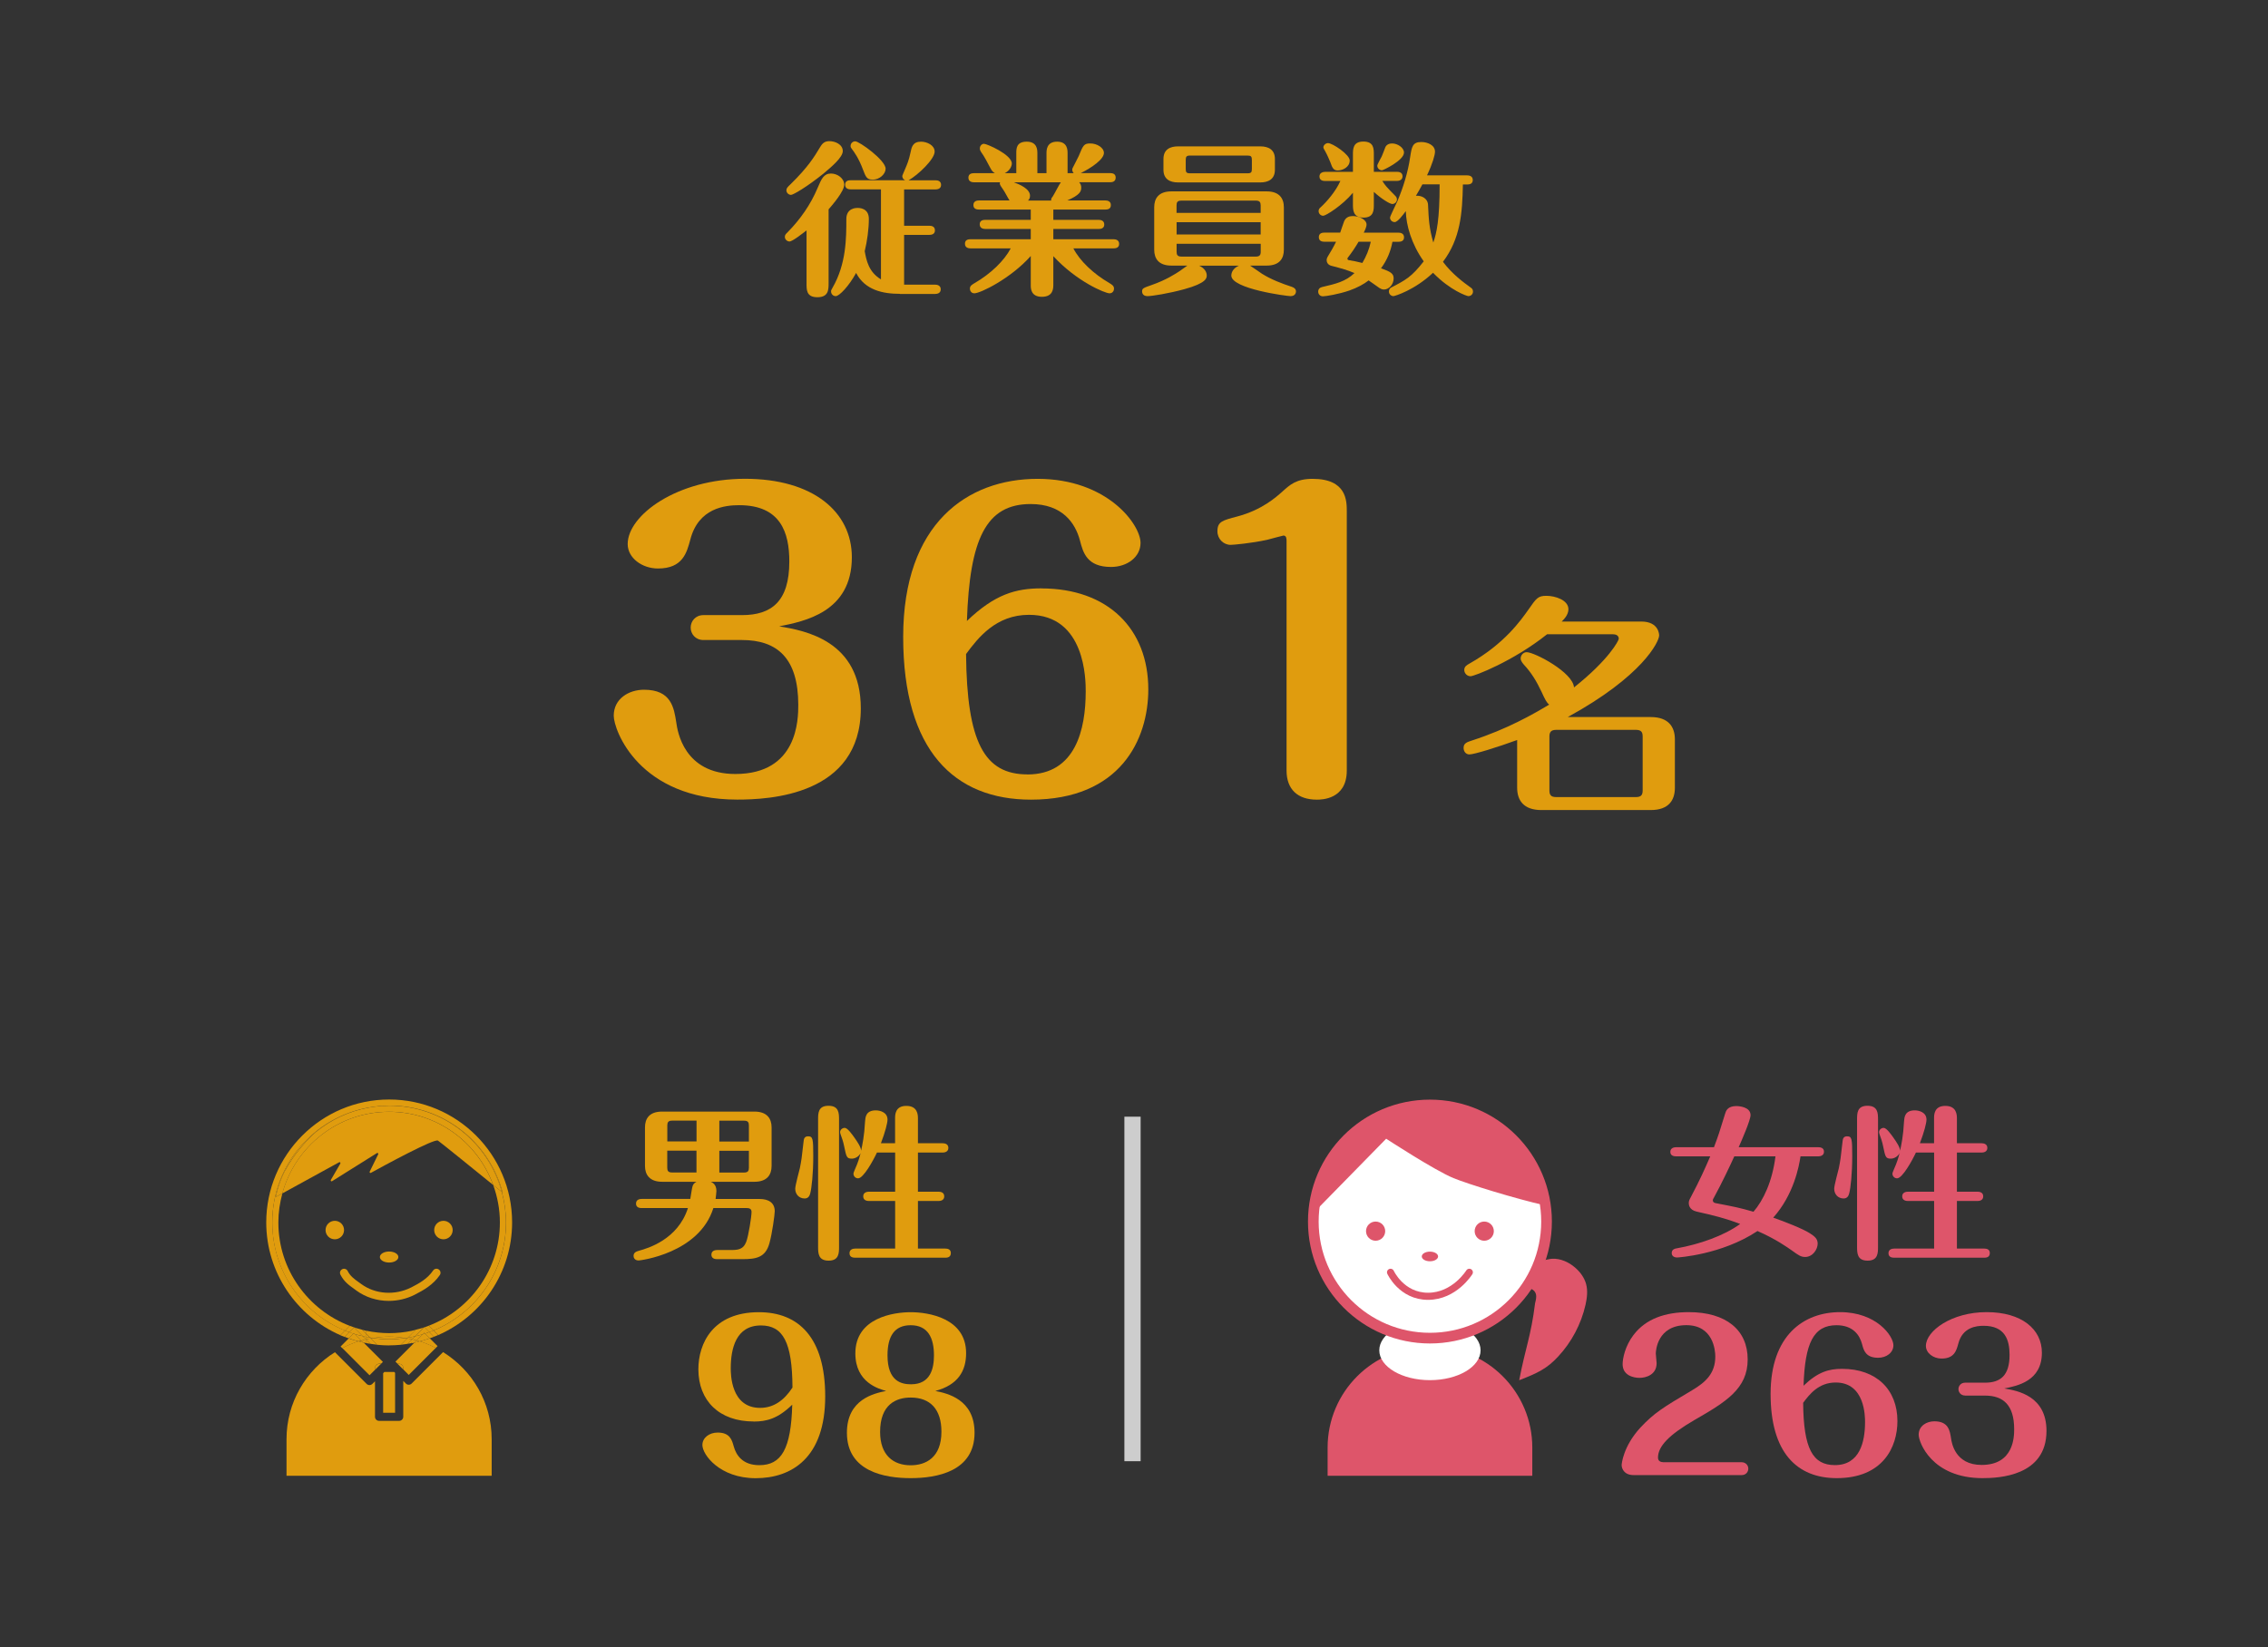 <?xml version="1.0" encoding="UTF-8"?><svg id="_イヤー_1" xmlns="http://www.w3.org/2000/svg" viewBox="0 0 395 287"><rect x="0" y="0" width="395" height="287" fill="#333333" stroke="none"/><defs><style>.cls-1{stroke-width:1.86px;}.cls-1,.cls-2{fill:#fff;}.cls-1,.cls-3{stroke:#de556a;}.cls-1,.cls-4{stroke-miterlimit:10;}.cls-5{fill:#de556a;}.cls-6{fill:#e09c0e;}.cls-3{stroke-linecap:round;stroke-linejoin:round;stroke-width:1.24px;}.cls-3,.cls-4{fill:none;}.cls-4{stroke:#cdcdcd;stroke-width:2.83px;}</style></defs><g><path class="cls-6" d="M140.48,40.13c-.64,.49-2.46,1.94-2.98,1.94-.4,0-.81-.35-.81-.81,0-.35,.2-.52,.46-.78,2.22-2.25,4.04-4.85,5.26-7.77,.66-1.56,1.07-2.48,2.31-2.48,1.13,0,2.31,.84,2.31,1.94,0,1.16-2.05,3.52-2.72,4.3v12.83c0,1.16,0,2.48-1.96,2.48s-1.88-1.36-1.88-2.48v-9.16Zm6.3-13.81c0,1.07-1.88,2.69-3.41,3.96-2.83,2.28-5.23,3.67-5.6,3.67-.46,0-.81-.4-.81-.78s.17-.55,.75-1.1c3.06-3,4.1-4.74,5.14-6.47,.43-.72,.84-1.01,1.62-1.01,.95,0,2.31,.55,2.31,1.73Zm9.97,24.87c-2.98,0-6.09-.64-7.65-3.64-1.24,2.28-2.92,4.04-3.55,4.04-.46,0-.81-.38-.81-.81,0-.2,.03-.26,.26-.66,2.4-4.16,2.4-8.67,2.4-11.96,0-1.94,1.73-1.94,1.96-1.94,.26,0,1.96,0,1.96,1.91,0,1.76-.29,3.87-.72,5.63,.29,1.56,.66,3.61,2.83,4.91v-15.68h-5.26c-.29,0-.98-.06-.98-.81s.66-.78,.98-.78h9.47c-.49-.26-.49-.61-.49-.72s.06-.23,.49-1.24c.32-.75,.66-1.53,.92-2.8,.2-1.01,.4-1.96,1.85-1.96,1.01,0,2.37,.61,2.37,1.73,0,1.33-2.89,4.07-4.54,5h4.68c.32,0,.98,.06,.98,.81,0,.69-.66,.78-.98,.78h-5.46v6.33h4.39c.32,0,.98,.06,.98,.81,0,.69-.64,.78-.98,.78h-4.39v8.67h5.4c.29,0,.98,.09,.98,.81s-.66,.81-.98,.81h-6.12Zm-4.77-19.9c-1.01,0-1.18-.43-1.7-1.79-.72-1.94-1.5-3-1.94-3.58-.14-.17-.2-.29-.2-.49,0-.49,.4-.81,.81-.81,.72,0,5.29,3.29,5.29,4.77,0,.92-1.04,1.91-2.25,1.91Z"/><path class="cls-6" d="M175.83,34.93c-.2-.26-.92-1.68-1.16-1.96-.2-.29-.55-.78-.55-.98,0-.09,.03-.17,.06-.23h-4.54c-.32,0-.98-.09-.98-.81s.64-.78,.98-.78h3.64c-.23-.14-.49-.29-.75-.81-.52-.98-1.16-2.22-1.65-2.86-.12-.17-.23-.4-.23-.64,0-.49,.38-.81,.72-.81,.49,0,4.85,1.88,4.85,3.44,0,.49-.38,1.27-1.24,1.68h2.02v-3.47c0-.81,0-2.02,1.82-2.02s1.85,1.42,1.85,2.02v3.47h1.59v-3.47c0-.52,0-2.02,1.85-2.02s1.82,1.53,1.82,2.02v3.47h1.07c-.17-.17-.26-.43-.26-.61,0-.12,.03-.23,.12-.38,.14-.29,.87-1.68,1.01-1.99,.78-1.91,.92-2.2,2.02-2.2,1.18,0,2.37,.75,2.37,1.65,0,1.1-2.11,2.57-4.04,3.52h5.14c.32,0,.95,.06,.95,.78s-.61,.81-.95,.81h-5.4c.26,.32,.35,.58,.35,.95,0,.64-.23,1.27-2.43,2.22h6.61c.35,0,.98,.09,.98,.81s-.61,.78-.98,.78h-9.04v1.79h7.89c.32,0,.98,.09,.98,.81s-.64,.78-.98,.78h-7.89v1.79h10.48c.32,0,.98,.09,.98,.81s-.64,.78-.98,.78h-6.99c1.13,2.2,3.52,4.45,6.27,6.04,.46,.29,.81,.49,.81,.98,0,.35-.23,.81-.78,.81-.78,0-5.72-2.05-9.79-6.47v4.94c0,.64,0,2.14-1.99,2.14s-1.94-1.56-1.94-2.11v-5c-3.49,3.93-8.78,6.5-9.82,6.5-.55,0-.78-.46-.78-.81,0-.49,.35-.69,.84-.98,2.74-1.59,5.11-3.84,6.27-6.04h-6.99c-.35,0-.98-.09-.98-.81s.61-.78,.98-.78h10.48v-1.79h-7.91c-.32,0-.98-.09-.98-.81s.64-.78,.98-.78h7.91v-1.79h-9.01c-.32,0-.98-.06-.98-.78s.64-.81,.98-.81h5.31Zm7.25,0c-.03-.23,0-.38,.26-.69,.26-.38,1.18-2.2,1.42-2.48h-8.17c1.01,.38,2.8,1.13,2.8,2.34,0,.46-.2,.69-.35,.84h4.04Z"/><path class="cls-6" d="M208.84,46.28c1.01,.46,1.33,1.18,1.33,1.7,0,.46-.03,1.33-3.9,2.4-2.74,.75-5.66,1.21-6.41,1.21-.92,0-.95-.69-.95-.81,0-.55,.2-.61,1.67-1.13,2.51-.87,4.13-1.94,4.88-2.43,.2-.14,1.13-.81,1.33-.95h-2.77c-2.22,0-3-1.21-3-2.77v-7.39c0-1.53,.75-2.77,3-2.77h16.58c2.2,0,3,1.21,3,2.77v7.39c0,1.53-.75,2.77-3,2.77h-2.89c.35,.2,1.79,1.24,2.08,1.42,1.62,1.01,3.38,1.68,5.2,2.28,.43,.14,.72,.4,.72,.81,0,.17-.09,.81-.95,.81-.61,0-10.31-1.27-10.31-3.58,0-.55,.32-1.3,1.33-1.73h-6.93Zm13.2-16.7c0,1.73-1.27,2.2-2.54,2.2h-14.33c-1.47,0-2.54-.61-2.54-2.2v-1.88c0-1.73,1.24-2.2,2.54-2.2h14.33c1.47,0,2.54,.61,2.54,2.2v1.88Zm-2.48,7.51v-1.3c0-.55-.17-.84-.84-.84h-12.97c-.69,0-.84,.29-.84,.84v1.3h14.64Zm-14.64,1.62v2.14h14.64v-2.14h-14.64Zm0,3.76v1.39c0,.52,.14,.84,.84,.84h12.97c.66,0,.84-.29,.84-.84v-1.39h-14.64Zm13.11-14.59c0-.61-.14-.78-.75-.78h-10.02c-.63,0-.75,.2-.75,.78v1.53c0,.61,.12,.78,.75,.78h10.02c.64,0,.75-.2,.75-.78v-1.53Z"/><path class="cls-6" d="M233.41,40.53c.12-.29,.55-1.68,.69-1.99,.32-.72,.92-.9,1.53-.9,1.07,0,2.37,.61,2.37,1.47,0,.46-.35,1.16-.49,1.42h6.04c.32,0,.98,.09,.98,.81s-.63,.78-.98,.78h-1.04c-.29,1.59-.9,3.15-1.99,4.62,1.65,.58,2.2,.9,2.2,1.76,0,1.07-.84,1.94-1.7,1.94-.35,0-.66-.2-.81-.29-.26-.17-1.53-1.1-1.85-1.3-.75,.61-2.02,1.3-3.35,1.76-1.91,.66-4.13,1.01-4.62,1.01-.46,0-.81-.35-.81-.81s.29-.72,.69-.81c2.34-.55,4.04-.92,5.63-2.43-1.24-.52-2.14-.78-4.04-1.27-.64-.17-.81-.66-.81-.98,0-.29,.12-.46,.17-.58,.58-.95,1.04-1.73,1.47-2.63h-2.02c-.35,0-.98-.06-.98-.81,0-.69,.61-.78,.98-.78h2.74Zm9.88-10.6c.35,0,.98,.09,.98,.78s-.66,.81-.98,.81h-2.54c.49,.78,.66,.98,2.34,2.69,.14,.14,.2,.38,.2,.55,0,.43-.38,.78-.81,.78-.4,0-1.82-.84-3.21-2.11v2.2c0,.98,0,2.28-1.79,2.28s-1.85-1.24-1.85-2.28v-2.05c-1.88,2.25-4.74,4.01-5.17,4.01-.46,0-.81-.38-.81-.81,0-.32,.17-.52,.35-.66,1.1-1.01,2.63-2.77,3.44-4.59h-2.66c-.35,0-.98-.09-.98-.78s.66-.81,.98-.81h4.85v-3c0-.98,0-2.28,1.82-2.28s1.82,1.24,1.82,2.28v3h4.02Zm-10.23-.23c-.75,0-.98-.29-1.39-1.5-.09-.23-.58-1.36-.9-1.91-.09-.12-.29-.49-.29-.61,0-.38,.41-.75,.81-.75,.78,0,3.78,1.99,3.78,3.03,0,1.18-1.27,1.73-2.02,1.73Zm3.55,12.42c-.52,.9-1.18,1.88-1.85,2.74-.03,.03-.09,.12-.09,.2,0,.06,.03,.23,.23,.26,.87,.14,1.3,.23,2.37,.49,.69-1.18,1.18-2.34,1.47-3.7h-2.14Zm3.26-13.26c0-.23,.67-1.39,.78-1.62,.12-.23,.52-1.33,.61-1.56,.2-.49,.69-.69,1.18-.69,.95,0,2.08,.72,2.08,1.59,0,1.36-3.61,3.09-3.84,3.09-.41,0-.81-.35-.81-.81Zm14.91,3.26c-.09,5.03-.43,9.47-3.47,13.49,1.62,2.17,3.7,3.67,4.74,4.42,.26,.17,.49,.35,.49,.75,0,.49-.38,.81-.81,.81-.23,0-3.15-.98-6.15-4.07-3.21,3.03-6.67,4.07-6.9,4.07-.32,0-.78-.26-.78-.81,0-.35,.17-.58,.4-.69,2.51-1.3,3.55-1.85,5.66-4.56-2.17-3.06-3.06-6.33-3.12-8.75-.52,.69-1.42,1.91-1.94,1.91s-.81-.43-.81-.78c0-.23,1.1-2.43,1.3-2.89,.98-2.34,1.82-4.94,2.22-7.74,.26-1.65,.38-2.54,1.91-2.54,1.13,0,2.4,.55,2.4,1.68,0,.58-.43,2.11-1.39,4.13h6.99c.32,0,.98,.09,.98,.81s-.63,.78-.98,.78h-.75Zm-7.05,0c-.46,.87-.67,1.21-1.13,1.99,.95-.09,2.05,.43,2.11,1.56,.12,2.6,.2,4.1,.92,6.59,.58-1.7,1.1-3.96,1.1-10.14h-3Z"/></g><g><path class="cls-6" d="M122.52,111.5c-1.42,0-2.23-1.08-2.23-2.17s.81-2.17,2.23-2.17h6.7c5.14,0,8.25-2.37,8.25-9.34,0-5.01-1.49-9.81-8.73-9.81-2.44,0-7.1,.47-8.52,6.02-.61,2.23-1.29,5.01-5.62,5.01-2.77,0-5.28-1.83-5.28-4.26,0-5.01,8.59-11.37,20.43-11.37s18.61,5.75,18.61,13.67c0,9.61-8.32,11.16-12.65,12.04,4.53,.74,14.21,2.5,14.21,14.28,0,15.22-16.03,15.9-21.51,15.9-17.12,0-21.52-12.11-21.52-14.61,0-2.98,2.64-4.53,5.28-4.53,4.74,0,5.21,3.11,5.62,5.75,.2,1.42,1.29,8.93,10.28,8.93,10.89,0,10.96-9.54,10.96-12.04,0-8.12-3.65-11.3-9.81-11.3h-6.7Z"/><path class="cls-6" d="M181.38,102.51c11.57,0,18.61,7.04,18.61,17.59,0,8.73-4.87,19.21-20.43,19.21-13.33,0-22.26-8.52-22.26-28.35s11.23-27.54,23.41-27.54,17.93,7.98,17.93,11.16c0,2.44-2.3,4.19-5.14,4.19-4.19,0-4.87-2.5-5.41-4.6-.81-3.04-3.04-6.36-8.59-6.36-7.78,0-10.62,6.09-11.1,20.37,4.87-4.67,8.53-5.68,12.99-5.68Zm-2.44,32.41c8.39,0,10.15-7.85,10.15-14.48,0-1.89,0-13.33-9.88-13.33-5.75,0-8.86,3.99-10.96,6.83,.14,15.36,3.18,20.97,10.69,20.97Z"/><path class="cls-6" d="M234.56,134.24c0,5.07-4.46,5.07-5.21,5.07-3.38,0-5.28-1.83-5.28-5.07v-39.99c0-.34,0-.95-.54-.95-.07,0-2.37,.61-2.84,.74-2.77,.61-5.95,.88-6.36,.88-1.22,0-2.3-1.01-2.3-2.37,0-1.69,.88-1.89,3.45-2.57,4.33-1.15,6.77-3.38,7.85-4.33,1.35-1.22,2.44-2.23,5.28-2.23,5.95,0,5.95,3.86,5.95,5.68v45.13Z"/><path class="cls-6" d="M269.44,110.5c-5.94,4.73-12.69,7.31-13.33,7.31-.61,0-1.09-.53-1.09-1.09,0-.61,.44-.85,.93-1.13,6.06-3.43,8.89-7.48,10.26-9.41,1.37-1.98,1.66-2.38,3.11-2.38,1.54,0,3.84,.73,3.84,2.34,0,.97-.77,1.74-1.17,2.14h13.86c3.11,0,3.11,2.34,3.11,2.42,0,1.09-2.91,7.11-15.92,14.22h14.46c3.07,0,4.2,1.7,4.2,3.88v8.44c0,2.14-1.05,3.88-4.2,3.88h-19.07c-3.07,0-4.2-1.7-4.2-3.88v-8.32c-3.43,1.25-7.47,2.51-8.32,2.51-.65,0-1.01-.57-1.01-1.13,0-.81,.57-1.01,1.45-1.29,6.22-2.02,10.71-4.61,13.46-6.26-.4-.28-.73-.89-1.33-2.22-.89-1.9-1.82-3.39-3.07-4.73-.2-.24-.57-.65-.57-1.09,0-.53,.44-1.09,1.05-1.09,1.37,0,8.08,3.52,8.24,6.14,6.06-4.81,7.8-8.16,7.8-8.49,0-.08,0-.77-1.01-.77h-11.47Zm16.65,17.82c0-.77-.24-1.17-1.17-1.17h-13.9c-.93,0-1.17,.44-1.17,1.17v9.37c0,.77,.24,1.17,1.17,1.17h13.9c.93,0,1.17-.4,1.17-1.17v-9.37Z"/></g><line class="cls-4" x1="197.24" y1="194.54" x2="197.24" y2="254.56"/><g><g><path class="cls-6" d="M132.31,208.88c1.55,0,2.62,.66,2.62,2.13,0,.55-.43,3.8-.92,5.56-.69,2.53-2.33,2.79-4.75,2.79h-4.38c-.29,0-.98-.06-.98-.78s.69-.81,.98-.81h2.3c1.27,0,2.25-.03,2.79-1.44,.4-1.07,.92-4.38,.92-5.21,0-.63-.55-.66-.86-.66h-5.79c-2.48,7.92-12.81,9.13-13.01,9.13-.72,0-.89-.52-.89-.78,0-.63,.49-.78,.95-.92,1.47-.4,6.77-1.93,8.52-7.43h-8.06c-.32,0-.98-.06-.98-.78s.66-.81,.98-.81h8.47c.12-.6,.29-2.02,.43-2.33,.17-.4,.46-.55,.66-.66h-5.99c-2.19,0-2.99-1.24-2.99-2.76v-6.71c0-1.53,.75-2.76,2.99-2.76h16.07c2.19,0,2.99,1.21,2.99,2.76v6.71c0,1.5-.75,2.76-2.99,2.76h-7.6c.26,.12,.98,.43,.98,1.61,0,.2-.09,1.01-.14,1.38h7.69Zm-11-10.02v-3.63h-4.26c-.66,0-.83,.29-.83,.83v2.79h5.1Zm-5.1,1.61v2.96c0,.55,.17,.83,.83,.83h4.26v-3.8h-5.1Zm14.22-1.61v-2.79c0-.55-.17-.83-.83-.83h-4.32v3.63h5.15Zm-5.15,1.61v3.8h4.32c.66,0,.83-.29,.83-.83v-2.96h-5.15Z"/><path class="cls-6" d="M138.5,207.09c0-.58,.69-3.08,.81-3.6,.26-1.32,.32-1.67,.66-4.75,.03-.23,.09-.78,.75-.78,.86,0,.92,.4,.92,3.46s-.29,5.58-.52,6.45c-.09,.37-.29,.92-.98,.92-.98,0-1.64-.75-1.64-1.7Zm7.63,10.08c0,1.12,0,2.45-1.81,2.45s-1.84-1.27-1.84-2.45v-22.11c0-1.12,0-2.42,1.81-2.42s1.84,1.27,1.84,2.42v22.11Zm9.76-18v-4.32c0-.63,0-2.19,1.96-2.19s2.02,1.53,2.02,2.19v4.32h4.32c.35,0,.98,.12,.98,.81s-.66,.81-.98,.81h-4.32v6.82h3.6c.37,0,.98,.12,.98,.81s-.63,.81-.98,.81h-3.6v8.29h4.78c.35,0,.95,.09,.95,.78,0,.75-.63,.81-.95,.81h-15.72c-.37,0-.98-.09-.98-.78s.63-.81,.98-.81h6.97v-8.29h-4.58c-.35,0-.98-.12-.98-.81s.66-.81,.98-.81h4.58v-6.82h-3.17c-.66,1.41-2.36,4.49-3.28,4.49-.49,0-.81-.4-.81-.81,0-.14,.12-.43,.23-.69,.6-1.32,.83-2.19,1.01-2.88-.32,.6-.95,.95-1.53,.95-.89,0-.95-.32-1.32-2.1-.17-.86-.37-1.41-.63-2.13-.03-.09-.09-.26-.09-.38,0-.4,.37-.75,.81-.75,.49,0,1.3,1.15,1.73,1.76,.46,.66,1.12,1.61,1.12,2.22,.23-1.09,.55-2.51,.69-5.1,.06-.72,.12-1.93,1.87-1.93,.72,0,2.04,.32,2.04,1.61,0,.58-.4,2.16-1.15,4.12h2.48Z"/></g><g><path class="cls-6" d="M131.26,247.64c-5.99,0-9.63-3.61-9.63-9.1,0-4.48,2.52-9.94,10.54-9.94,6.97,0,11.55,4.48,11.55,14.67,0,10.71-5.85,14.25-12.11,14.25s-9.28-4.1-9.28-5.78c0-1.26,1.19-2.17,2.66-2.17,2.14,0,2.49,1.29,2.8,2.42,.42,1.51,1.54,3.26,4.45,3.26,3.85,0,5.53-2.8,5.74-10.54-2.52,2.45-4.48,2.94-6.72,2.94Zm1.26-16.73c-4.34,0-5.25,4.03-5.25,7.46,0,.98,0,6.9,5.11,6.9,2.35,0,4.17-1.29,5.64-3.54-.04-7.91-1.65-10.82-5.5-10.82Z"/><path class="cls-6" d="M169.73,249.6c0,6.79-6.65,7.91-11.13,7.91s-11.1-1.12-11.1-7.91c0-5.85,4.76-6.86,6.83-7.28-1.23-.35-5.36-1.43-5.36-6.54,0-6.27,6.76-7.18,9.63-7.18,3.08,0,9.66,1.01,9.66,7.14,0,3.08-1.4,5.53-5.36,6.58,2.07,.42,6.83,1.44,6.83,7.28Zm-16.45-.14c0,4.06,2.31,5.81,5.32,5.81,2.63,0,5.36-1.33,5.36-5.85,0-3.89-1.93-5.95-5.36-5.95-2.52,0-5.32,1.19-5.32,5.99Zm1.29-13.34c0,4.55,2.45,5.04,4.1,5.04,3.4,0,3.99-2.77,3.99-5.04,0-3.01-1.02-5.25-4.06-5.25-2.8,0-4.03,1.89-4.03,5.25Z"/></g><g><path class="cls-6" d="M77.17,235.55l-5.48,5.48c-.13,.13-.31,.21-.5,.21s-.37-.07-.5-.21l-.46-.46v6.25c0,.39-.32,.71-.71,.71h-3.5c-.39,0-.71-.32-.71-.71v-6.19l-.46,.46c-.14,.14-.32,.21-.5,.21s-.36-.07-.5-.21l-5.52-5.52c-5.05,3.16-8.43,8.75-8.43,15.15v6.38h35.73v-6.38c0-6.41-3.39-12.02-8.47-15.17Z"/><polygon class="cls-6" points="66.73 239.23 66.73 246.12 68.81 246.12 68.81 239.17 68.66 239.01 66.94 239.01 66.73 239.23"/><path class="cls-6" d="M60.73,233.17l-1.41,1.41,.28,.28c.9-.46,1.84-.87,2.82-1.17-.57-.15-1.14-.32-1.69-.51Z"/><path class="cls-6" d="M63.3,233.9c-.3-.06-.58-.15-.87-.23-.98,.31-1.92,.71-2.82,1.17l4.75,4.75,.96-.96v-.34c0-.39,.32-.71,.71-.71h.34l.32-.32-3.38-3.38Z"/><path class="cls-6" d="M65.31,238.31v.34l1.04-1.04h-.34c-.39,0-.71,.32-.71,.71Z"/><path class="cls-6" d="M75.89,234.83l.32-.32-1.36-1.36c-.57,.2-1.15,.38-1.74,.53,.97,.3,1.89,.7,2.78,1.15Z"/><path class="cls-6" d="M72.16,233.92l-3.29,3.29,.38,.38h.27c.39,0,.71,.32,.71,.71v.27l.96,.96,4.71-4.71c-.89-.45-1.81-.85-2.78-1.15-.32,.08-.63,.18-.96,.25Z"/><path class="cls-6" d="M69.52,237.6h-.27l.98,.98v-.27c0-.39-.32-.71-.71-.71Z"/><path class="cls-6" d="M47.42,212.97c0-10.04,7.27-18.36,16.83-20.03,.08-.02,.17-.02,.25-.04,.49-.08,.98-.15,1.48-.2,.37-.03,.75-.04,1.12-.06,.22,0,.44-.03,.67-.03,.02,0,.03,0,.05,0,.02,0,.04,0,.06,0,9.43,0,17.34,6.42,19.65,15.13l-.13-.1c.46,1.7,.73,3.48,.73,5.33,0,8.5-5.22,15.78-12.62,18.82l.8,.8c7.57-3.3,12.88-10.85,12.88-19.63,0-11.81-9.6-21.41-21.41-21.41s-21.41,9.61-21.41,21.41c0,8.79,5.33,16.35,12.92,19.65l.81-.81c-7.43-3.03-12.67-10.32-12.67-18.84Z"/><path class="cls-6" d="M62.94,233.54l-1.11-1.11c-.09-.03-.18-.06-.28-.09l-.82,.82c.55,.19,1.12,.36,1.69,.51,.17-.05,.34-.09,.51-.14Z"/><path class="cls-6" d="M62.43,233.68c.29,.08,.58,.16,.87,.23l-.36-.36c-.17,.05-.35,.08-.51,.14Z"/><path class="cls-6" d="M60.82,232.08c-.24-.09-.49-.17-.73-.27l-.81,.81c.24,.1,.48,.19,.72,.28l.82-.82Z"/><path class="cls-6" d="M63.81,233.32v-.39c-.21-.04-.42-.1-.63-.15l.56,.56s.05-.01,.07-.02Z"/><path class="cls-6" d="M63.81,233.32s-.05,.01-.07,.02l.07,.07v-.09Z"/><path class="cls-6" d="M61.55,232.34c-.25-.08-.49-.18-.73-.27l-.82,.82c.24,.09,.49,.18,.73,.27l.82-.82Z"/><path class="cls-6" d="M63.73,233.34l-.56-.56c-.45-.1-.9-.21-1.35-.35l1.11,1.11c.26-.07,.53-.14,.8-.2Z"/><path class="cls-6" d="M63.81,233.41l-.07-.07c-.27,.06-.53,.13-.8,.2l.36,.36c.21,.04,.42,.08,.64,.11l-.13-.12v-.49Z"/><path class="cls-6" d="M73.11,233.68c.59-.15,1.17-.33,1.74-.53l-.82-.82c-.14,.04-.27,.09-.41,.13l-1.07,1.07c.19,.05,.38,.09,.56,.15Z"/><path class="cls-6" d="M73.11,233.68c-.18-.06-.38-.1-.56-.15l-.4,.4c.33-.07,.64-.16,.96-.25Z"/><path class="cls-6" d="M71.73,233.32h.02l.52-.52c-.18,.04-.36,.09-.54,.13v.39Z"/><path class="cls-6" d="M74.76,232.06l.82,.82c.24-.09,.48-.18,.71-.29l-.8-.8c-.24,.1-.49,.18-.73,.27Z"/><path class="cls-6" d="M71.76,233.32h-.02v.02l.02-.02Z"/><path class="cls-6" d="M74.85,233.15c.25-.09,.49-.17,.73-.27l-.82-.82c-.24,.09-.48,.19-.73,.27l.82,.82Z"/><path class="cls-6" d="M72.55,233.53l1.07-1.07c-.44,.13-.89,.24-1.35,.35l-.52,.52c.27,.06,.53,.13,.8,.2Z"/><path class="cls-6" d="M71.73,233.9l-.13,.12c.18-.03,.37-.05,.55-.09l.4-.4c-.26-.07-.53-.14-.8-.2l-.02,.02v.55Z"/><path class="cls-6" d="M71.05,233.03c-.16,.03-.32,.05-.48,.07,.12,.02,.23,.03,.35,.05l.13-.13Z"/><path class="cls-6" d="M64.42,233.02l.15,.15c.13-.02,.27-.04,.4-.06-.18-.03-.37-.05-.55-.08Z"/><path class="cls-6" d="M67.77,234.38c.69,0,1.36-.04,2.03-.1l1.12-1.12c-.12-.02-.23-.04-.35-.05-.92,.13-1.85,.22-2.8,.22s-1.88-.09-2.8-.22c-.13,.02-.27,.04-.4,.06l1.11,1.11c.69,.07,1.39,.11,2.1,.11Z"/><path class="cls-6" d="M64.56,233.16l-.15-.15c-.2-.03-.41-.05-.61-.09v.39c.25-.06,.5-.11,.76-.15Z"/><path class="cls-6" d="M64.5,234.1c.39,.06,.77,.13,1.17,.17l-1.11-1.11c-.25,.05-.51,.1-.76,.15v.09l.69,.69Z"/><path class="cls-6" d="M63.81,233.41v.49l.13,.12c.19,.03,.38,.06,.56,.09l-.69-.69Z"/><path class="cls-6" d="M71.73,233.32v-.39c-.23,.04-.46,.07-.69,.1l-.13,.13c.27,.05,.54,.1,.81,.16Z"/><path class="cls-6" d="M69.8,234.28c.39-.04,.78-.1,1.16-.16l.77-.77v-.03c-.27-.06-.54-.11-.81-.16l-1.12,1.12Z"/><path class="cls-6" d="M71.73,233.34l-.77,.77c.21-.03,.43-.06,.64-.1l.13-.12v-.55Z"/><path class="cls-6" d="M87.06,212.97c0,8.2-5.16,15.21-12.39,17.99l.83,.83c7.41-3.04,12.62-10.32,12.62-18.82,0-1.85-.27-3.63-.73-5.33-.48-.39-.98-.79-1.5-1.22,.74,2.05,1.17,4.25,1.17,6.55Z"/><path class="cls-6" d="M67.77,192.62c-.22,0-.44,.03-.67,.03,.24,0,.47-.03,.71-.03-.02,0-.03,0-.05,0Z"/><path class="cls-6" d="M48.48,212.97c0-1.76,.26-3.45,.7-5.07l-1.16,.64c.37-1.68,.91-3.31,1.72-4.78,2.2-4,5.3-6.58,5.3-6.58,2.61-2.12,5.76-3.61,9.21-4.24-9.56,1.67-16.83,9.99-16.83,20.03,0,8.52,5.24,15.81,12.67,18.84l.83-.83c-7.26-2.77-12.44-9.79-12.44-18.01Z"/><path class="cls-6" d="M71.73,231.84v.5l.67-.67c-.23,.06-.45,.13-.67,.17Z"/><path class="cls-6" d="M64.5,192.9c.49-.08,.98-.15,1.48-.2-.5,.04-.99,.12-1.48,.2Z"/><path class="cls-6" d="M63.05,231.65l.76,.76v-.56c-.26-.05-.51-.13-.76-.2Z"/><path class="cls-6" d="M61.65,232.25l-.09,.09c.09,.03,.18,.06,.28,.09l-.18-.18Z"/><path class="cls-6" d="M63.18,232.78c.21,.05,.42,.11,.63,.15v-.52l-.76-.76c-.73-.18-1.44-.41-2.13-.67l-.83,.83c.24,.1,.49,.18,.73,.27l.83-.83,1.53,1.53Z"/><path class="cls-6" d="M61.65,232.25l.18,.18c.44,.13,.89,.24,1.35,.35l-1.53-1.53-.83,.83c.24,.09,.48,.19,.73,.27l.09-.09Z"/><path class="cls-6" d="M73.89,232.19l-.27,.27c.14-.04,.27-.08,.41-.13l-.14-.14Z"/><path class="cls-6" d="M71.73,232.34v.58c.18-.04,.36-.08,.54-.13l1.52-1.52c-.46,.15-.92,.27-1.39,.39l-.67,.67Z"/><path class="cls-6" d="M73.94,231.23l.83,.83c.24-.09,.49-.17,.73-.27l-.83-.83c-.24,.09-.49,.18-.73,.27Z"/><path class="cls-6" d="M73.8,231.28l-1.52,1.52c.45-.1,.9-.21,1.35-.35l.27-.27,.14,.14c.25-.08,.49-.18,.73-.27l-.83-.83s-.09,.03-.14,.05Z"/><path class="cls-6" d="M64.97,233.1c.92-.14,1.85-.24,2.8-.24s1.89,.1,2.8,.24c.16-.02,.32-.05,.48-.07l.69-.69v-.5c-1.28,.27-2.61,.41-3.96,.41s-2.68-.15-3.96-.41v.56l.61,.61c.18,.03,.37,.06,.55,.08Z"/><path class="cls-6" d="M70.57,233.1c-.92-.14-1.85-.24-2.8-.24s-1.89,.1-2.8,.24c.92,.13,1.85,.22,2.8,.22s1.88-.09,2.8-.22Z"/><path class="cls-6" d="M63.81,232.41v.52c.2,.04,.41,.06,.61,.09l-.61-.61Z"/><path class="cls-6" d="M71.73,232.34l-.69,.69c.23-.04,.46-.06,.69-.1v-.58Z"/><path class="cls-6" d="M59.28,202.7l-1.66,2.86c-.08,.14,.07,.31,.21,.22l7.82-4.9c.13-.08,.29,.07,.22,.21l-1.48,3.02c-.07,.14,.07,.29,.2,.22,2.07-1.14,11.06-6.04,11.69-5.62,.42,.28,5.51,4.4,9.6,7.72-2.69-7.42-9.79-12.74-18.12-12.74-8.88,0-16.36,6.04-18.59,14.22l9.9-5.43c.14-.08,.28,.09,.2,.22Z"/><path class="cls-6" d="M65.98,192.71c.37-.03,.75-.04,1.12-.06-.37,.01-.75,.02-1.12,.06Z"/><path class="cls-6" d="M64.25,192.94c.08-.01,.17-.03,.25-.04-.08,.01-.17,.02-.25,.04Z"/><path class="cls-6" d="M87.39,207.64l.13,.1c-2.31-8.7-10.22-15.13-19.65-15.13-.02,0-.04,0-.06,0,9.37,.02,17.23,6.38,19.57,15.02Z"/><path class="cls-6" d="M49.74,203.76c-.81,1.47-1.35,3.1-1.72,4.78l1.16-.64c2.23-8.18,9.71-14.22,18.59-14.22,8.34,0,15.43,5.32,18.12,12.74,.52,.42,1.02,.83,1.5,1.22-2.34-8.64-10.2-15-19.57-15.02-.24,0-.47,.02-.71,.03-.38,.01-.75,.02-1.12,.06-.5,.05-.99,.11-1.48,.2-.08,.01-.17,.02-.25,.04-3.45,.62-6.6,2.11-9.21,4.24,0,0-3.1,2.58-5.3,6.58Z"/><path class="cls-6" d="M77.23,215.9c.89,0,1.61-.72,1.61-1.61s-.72-1.61-1.61-1.61-1.61,.72-1.61,1.61,.72,1.61,1.61,1.61Z"/><path class="cls-6" d="M59.92,214.29c0-.89-.72-1.61-1.61-1.61s-1.61,.72-1.61,1.61,.72,1.61,1.61,1.61,1.61-.72,1.61-1.61Z"/><ellipse class="cls-6" cx="67.77" cy="218.99" rx="1.61" ry=".96"/><path class="cls-6" d="M72.27,225.53c1.49-.75,3.17-1.7,4.33-3.4,.22-.32,.14-.76-.19-.98-.32-.22-.76-.14-.98,.19-.97,1.43-2.41,2.23-3.8,2.94-2.85,1.44-6.28,1.21-8.73-.6l-.43-.31c-.78-.56-1.46-1.04-1.92-1.95-.18-.35-.6-.49-.95-.31-.35,.18-.49,.6-.31,.95,.62,1.22,1.51,1.85,2.36,2.46l.41,.3c1.63,1.2,3.63,1.81,5.65,1.81,1.55,0,3.12-.36,4.56-1.09Z"/></g></g><g><g><path class="cls-5" d="M291.89,201.45c-.34,0-.98-.09-.98-.78s.66-.81,.98-.81h6.62c.81-2.16,.92-2.53,1.96-5.9,.12-.4,.4-1.27,1.93-1.27,.46,0,2.48,.14,2.48,1.58,0,.86-1.53,4.38-2.07,5.59h13.88c.35,0,.98,.09,.98,.78s-.66,.81-.98,.81h-3.11c-.26,1.76-1.18,6.68-4.75,10.68,1.99,.69,5.15,1.93,6.36,2.71,.81,.52,1.38,.95,1.38,1.81,0,1.01-.86,2.33-2.19,2.33-.72,0-1.15-.29-2.33-1.15-.75-.52-2.74-1.96-5.96-3.37-6.28,4.17-13.94,4.61-13.99,4.61-.55,0-.95-.26-.95-.78,0-.66,.6-.78,.95-.83,3.86-.69,8.12-2.16,10.97-4.23-2.62-1.01-4.55-1.47-7.6-2.16-1.35-.32-1.35-1.3-1.35-1.5,0-.35,.12-.58,.37-1.04,1.61-3.05,2.42-4.89,3.37-7.08h-5.96Zm10.16,0c-.69,1.53-2.16,4.64-3.54,7.17-.17,.29-.2,.34-.2,.49,0,.06,0,.4,.49,.49,3.54,.69,3.94,.75,6.59,1.5,1.7-1.96,3.28-5.24,3.83-9.65h-7.17Z"/><path class="cls-5" d="M319.45,207.09c0-.58,.69-3.08,.81-3.6,.26-1.32,.32-1.67,.66-4.75,.03-.23,.09-.78,.75-.78,.86,0,.92,.4,.92,3.46s-.29,5.58-.52,6.45c-.09,.37-.29,.92-.98,.92-.98,0-1.64-.75-1.64-1.7Zm7.63,10.08c0,1.12,0,2.45-1.81,2.45s-1.84-1.27-1.84-2.45v-22.11c0-1.12,0-2.42,1.81-2.42s1.84,1.27,1.84,2.42v22.11Zm9.76-18v-4.32c0-.63,0-2.19,1.96-2.19s2.02,1.53,2.02,2.19v4.32h4.32c.34,0,.98,.12,.98,.81s-.66,.81-.98,.81h-4.32v6.82h3.6c.37,0,.98,.12,.98,.81s-.63,.81-.98,.81h-3.6v8.29h4.78c.35,0,.95,.09,.95,.78,0,.75-.63,.81-.95,.81h-15.72c-.37,0-.98-.09-.98-.78s.63-.81,.98-.81h6.97v-8.29h-4.58c-.35,0-.98-.12-.98-.81s.66-.81,.98-.81h4.58v-6.82h-3.17c-.66,1.41-2.36,4.49-3.28,4.49-.49,0-.81-.4-.81-.81,0-.14,.12-.43,.23-.69,.6-1.32,.83-2.19,1.01-2.88-.32,.6-.95,.95-1.53,.95-.89,0-.95-.32-1.32-2.1-.17-.86-.37-1.41-.63-2.13-.03-.09-.09-.26-.09-.38,0-.4,.37-.75,.81-.75,.49,0,1.3,1.15,1.73,1.76,.46,.66,1.12,1.61,1.12,2.22,.23-1.09,.55-2.51,.69-5.1,.06-.72,.12-1.93,1.87-1.93,.72,0,2.04,.32,2.04,1.61,0,.58-.4,2.16-1.15,4.12h2.48Z"/></g><g><path class="cls-5" d="M303.33,254.74c.7,0,1.16,.53,1.16,1.12,0,.53-.39,1.12-1.16,1.12h-18.8c-1.75,0-2.1-1.23-2.1-1.75,0-.17,.25-3.26,3.29-6.55,2.38-2.52,3.78-3.4,9.03-6.51,2.35-1.4,3.99-2.94,3.99-5.85,0-1.12-.38-5.46-5.04-5.46-5.08,0-5.32,4.48-5.32,4.94,0,.28,.14,1.43,.14,1.68,0,2.03-1.86,2.56-2.98,2.56s-2.94-.46-2.94-2.38c0-.98,.42-3.15,1.89-5.08,2.17-2.87,5.6-3.99,9.63-3.99,6.51,0,10.26,3.12,10.26,8.23s-3.75,7.39-9.28,10.57c-4.45,2.59-6.34,4.58-6.34,6.55,0,.59,.46,.8,.98,.8h13.58Z"/><path class="cls-5" d="M320.83,238.47c5.99,0,9.63,3.64,9.63,9.1,0,4.52-2.52,9.94-10.57,9.94-6.9,0-11.52-4.41-11.52-14.67s5.81-14.25,12.11-14.25,9.28,4.13,9.28,5.78c0,1.26-1.19,2.17-2.66,2.17-2.17,0-2.52-1.29-2.8-2.38-.42-1.58-1.58-3.29-4.45-3.29-4.03,0-5.5,3.15-5.74,10.54,2.52-2.42,4.41-2.94,6.72-2.94Zm-1.26,16.77c4.34,0,5.25-4.06,5.25-7.49,0-.98,0-6.9-5.11-6.9-2.98,0-4.58,2.07-5.67,3.54,.07,7.95,1.65,10.85,5.53,10.85Z"/><path class="cls-5" d="M342.25,243.12c-.74,0-1.16-.56-1.16-1.12s.42-1.12,1.16-1.12h3.47c2.66,0,4.27-1.23,4.27-4.83,0-2.59-.77-5.08-4.52-5.08-1.26,0-3.68,.25-4.41,3.12-.32,1.16-.67,2.59-2.91,2.59-1.43,0-2.73-.95-2.73-2.21,0-2.59,4.45-5.88,10.57-5.88s9.63,2.97,9.63,7.07c0,4.97-4.31,5.78-6.55,6.23,2.34,.39,7.35,1.3,7.35,7.39,0,7.88-8.3,8.23-11.13,8.23-8.86,0-11.13-6.27-11.13-7.56,0-1.54,1.37-2.34,2.73-2.34,2.45,0,2.7,1.61,2.91,2.98,.11,.73,.67,4.62,5.32,4.62,5.64,0,5.67-4.94,5.67-6.23,0-4.2-1.89-5.85-5.08-5.85h-3.47Z"/></g><g><path class="cls-5" d="M265.77,220.78c.43-.64,3.85-1.46,4.56-1.49,1.44-.07,2.88,.58,3.96,1.51,.9,.77,1.64,1.76,1.95,2.9,.32,1.17,.16,2.42-.1,3.6-.76,3.37-2.43,6.52-4.78,9.04-1.92,2.07-3.51,2.85-6.77,4.11,1.08-5.67,2.05-7.66,2.76-13.39,.06-.45,.75-2.01-.84-2.59-1.35-.5-4.02,2.27-4.98,2.75,1.11-1.75,3.1-4.71,4.24-6.43Z"/><path class="cls-5" d="M248.79,234.62h.51c9.7,0,17.57,7.87,17.57,17.57v4.91h-35.65v-4.91c0-9.7,7.87-17.57,17.57-17.57Z"/><ellipse class="cls-2" cx="249.04" cy="235.24" rx="8.82" ry="5.2"/><circle class="cls-1" cx="249.04" cy="212.81" r="20.31"/><path class="cls-5" d="M249.1,192.5c-10.67,0-19.42,8.24-20.24,18.7l12.56-12.82s8.45,5.52,11.72,6.86c2.48,1.02,10.58,3.54,16.08,4.79-1.35-9.91-9.84-17.54-20.12-17.54Z"/><g><circle class="cls-5" cx="239.58" cy="214.48" r="1.67"/><circle class="cls-5" cx="258.5" cy="214.48" r="1.67"/><ellipse class="cls-5" cx="249.04" cy="218.89" rx="1.42" ry=".84"/></g><path class="cls-3" d="M242.18,221.65s1.9,4.18,6.53,4.18,7.19-4.18,7.19-4.18"/></g></g></svg>